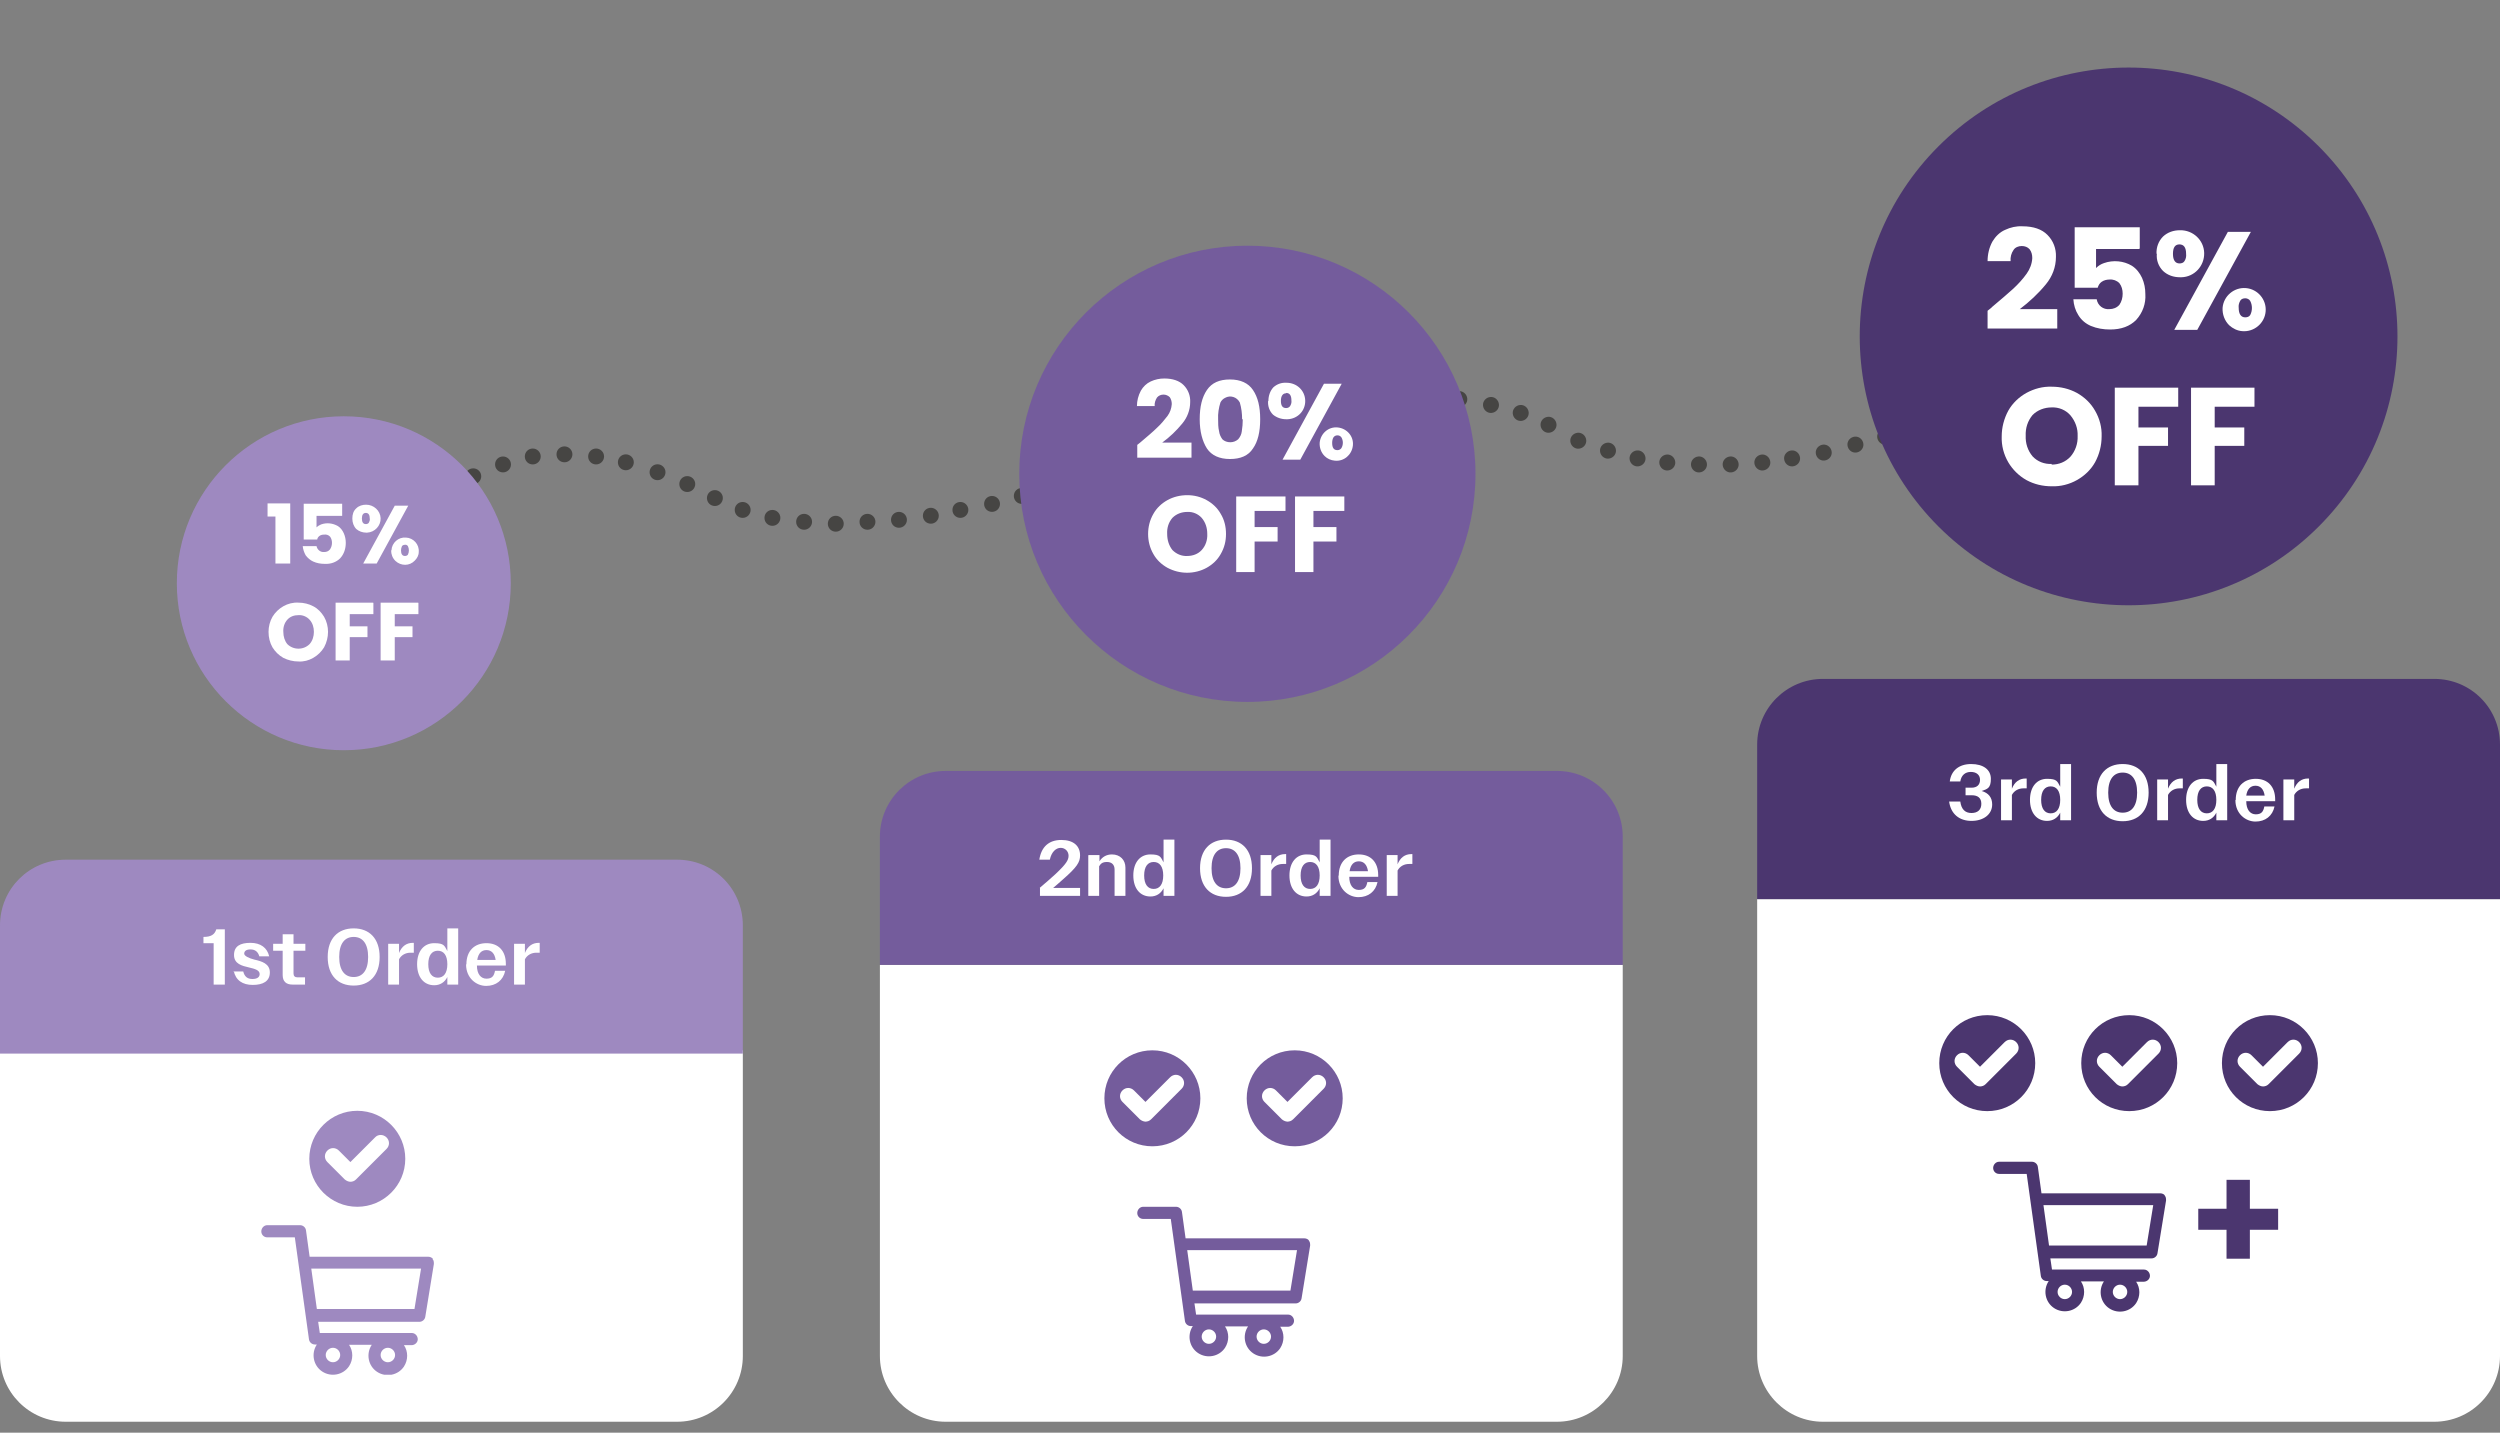 <svg viewBox="0 0 760.6 435.87" xmlns:xlink="http://www.w3.org/1999/xlink" xmlns="http://www.w3.org/2000/svg" id="Camada_3"><rect x="0" y="0" width="760.6" height="435.87" fill="#808080" stroke="none"/><defs><style>.cls-1{clip-path:url(#clippath-6);}.cls-2{clip-path:url(#clippath-7);}.cls-3{clip-path:url(#clippath-4);}.cls-4{clip-path:url(#clippath-9);}.cls-5{fill:#fff;}.cls-6{fill:none;}.cls-7{clip-path:url(#clippath-1);}.cls-8{isolation:isolate;}.cls-9{fill:#9e89c0;}.cls-10{clip-path:url(#clippath-5);}.cls-11{clip-path:url(#clippath-8);}.cls-12{fill:#4b366f;}.cls-13{clip-path:url(#clippath-3);}.cls-14{clip-path:url(#clippath-2);}.cls-15{fill:#745c9c;}.cls-16{fill:#464543;}.cls-17{clip-path:url(#clippath);}</style><clipPath id="clippath"><rect height="43.17" width="434.06" y="118.59" x="141.62" class="cls-6"></rect></clipPath><clipPath id="clippath-1"><rect height="45.5" width="52.8" y="372.75" x="79.3" class="cls-6"></rect></clipPath><clipPath id="clippath-2"><rect height="29.3" width="29.3" y="337.85" x="94.1" class="cls-6"></rect></clipPath><clipPath id="clippath-3"><rect height="45.5" width="52.8" y="367.15" x="345.8" class="cls-6"></rect></clipPath><clipPath id="clippath-4"><rect height="29.3" width="29.3" y="319.55" x="335.9" class="cls-6"></rect></clipPath><clipPath id="clippath-5"><rect height="29.3" width="29.3" y="319.55" x="379.2" class="cls-6"></rect></clipPath><clipPath id="clippath-6"><rect height="45.5" width="52.8" y="353.45" x="606.3" class="cls-6"></rect></clipPath><clipPath id="clippath-7"><rect height="29.3" width="29.3" y="308.75" x="589.9" class="cls-6"></rect></clipPath><clipPath id="clippath-8"><rect height="29.3" width="29.3" y="308.75" x="633.1" class="cls-6"></rect></clipPath><clipPath id="clippath-9"><rect height="29.3" width="29.3" y="308.75" x="675.9" class="cls-6"></rect></clipPath></defs><path d="M62,286.35v-2.4h4.9v17.1h-2.7v-14.7h-2.2ZM75.6,301.25c-.9,0-1.9-.2-2.8-.5-.8-.3-1.4-.9-1.9-1.5s-.7-1.4-.8-2.1h2.8c0,.5.3,1.1.8,1.4.5.4,1.2.6,1.8.5.6,0,1.2-.1,1.7-.4.4-.2.6-.7.6-1.1,0-.5-.3-.9-.7-1.1-.7-.3-1.4-.6-2.2-.8-.8-.2-1.6-.5-2.4-.8-.6-.2-1.2-.6-1.6-1.1-.5-.6-.7-1.3-.7-2s.2-1.3.6-1.9,1-1.1,1.7-1.4c.8-.3,1.7-.5,2.6-.5,1.3,0,2.5.3,3.6,1.1.9.7,1.4,1.9,1.5,3h-2.7c0-.5-.3-1-.7-1.4-.5-.4-1.1-.5-1.7-.5s-1.1.1-1.6.4c-.4.2-.6.6-.6,1.1,0,.3.1.6.4.9.3.2.6.4.9.6.4.1.9.3,1.6.5.8.2,1.6.5,2.3.8.6.2,1.2.6,1.6,1.1.5.6.7,1.3.7,2s-.2,1.4-.6,2-1,1.1-1.7,1.4c-.8.3-1.7.5-2.6.5h0l.1-.2h0ZM86.6,290.35v7.2c0,.4,0,.8.3,1.1.3.2.8.3,1.2.3h1.7v2.2h-2.1c-1,0-2-.2-2.8-.9-.7-.7-1.1-1.7-1-2.8v-7.2h-1.5v-2.2h1.5v-3.2h2.7v3.2h3.2v2.2h-3.2v.1h0ZM105.7,301.25c-1.5,0-2.9-.4-4.2-1.1-1.3-.7-2.3-1.7-3-3s-1.1-2.8-1.1-4.3.3-3,1.1-4.3c.7-1.2,1.8-2.3,3-3,2.6-1.4,5.8-1.4,8.4,0,1.3.7,2.3,1.7,3,3,.8,1.3,1.1,2.8,1.1,4.3s-.4,3-1.1,4.3c-.7,1.2-1.8,2.3-3,3-1.3.7-2.7,1.1-4.2,1.1h0ZM105.7,298.95c1,0,2-.2,2.9-.7.8-.5,1.5-1.2,2-2.1.5-1,.8-2.1.7-3.2,0-1.1-.2-2.2-.7-3.2-.4-.9-1.1-1.6-2-2.1-1.8-1-4-1-5.8,0-.8.5-1.6,1.2-2,2.1-.5,1-.7,2.1-.7,3.2s.2,2.2.7,3.2c.5.9,1.2,1.6,2,2.1.9.5,1.9.7,2.9.7h0ZM119.4,290.05c.4-.6.9-1.2,1.6-1.5.7-.4,1.5-.6,2.3-.6v2.8h-.7c-.9,0-1.7.2-2.4.8-.6.8-.9,1.8-.8,2.8v6.8h-2.7v-13h2.7v1.9h0ZM124.8,294.55c0-1.2.2-2.4.8-3.5,1-2,3.1-3.2,5.3-3.2.9,0,1.7.2,2.5.6.8.3,1.4.8,2,1.5v-6.2h2.7v17.4h-2.7v-2c-.5.7-1.1,1.2-1.8,1.5-.8.4-1.7.6-2.6.6-1.1,0-2.2-.3-3.1-.9s-1.7-1.4-2.2-2.4c-.6-1.1-.8-2.3-.8-3.5h0l-.1.1ZM135.4,294.55c0-.8-.2-1.6-.6-2.3-1-1.9-3.3-2.6-5.2-1.5-.6.4-1.2.9-1.5,1.5-.4.7-.6,1.5-.5,2.3,0,.8.2,1.6.5,2.4.3.6.8,1.2,1.5,1.5.6.3,1.2.5,1.9.5,1.4,0,2.7-.8,3.4-2,.4-.7.6-1.5.6-2.4h-.1,0ZM153.5,294.25v1.3h-9.9c0,1,.4,1.9,1.1,2.5.7.6,1.6,1,2.5.9,1.3,0,2.5-.6,3.1-1.8h2.9c-.4,1.2-1.1,2.2-2.1,2.9-1.1.8-2.4,1.2-3.8,1.1-1.2,0-2.3-.3-3.3-.8-1-.6-1.8-1.4-2.3-2.4-1.1-2.2-1.1-4.8,0-7,.5-1,1.3-1.8,2.3-2.4s2.2-.8,3.4-.8c1.1,0,2.3.3,3.3.8.9.5,1.7,1.3,2.2,2.3.6,1,.8,2.2.8,3.3h0l-.2.1ZM150.7,293.45c0-.9-.4-1.8-1.1-2.4-.7-.6-1.6-.9-2.6-.9-.9,0-1.7.3-2.4.9s-1.1,1.5-1.2,2.4h7.3ZM158.9,290.05c.4-.6.9-1.2,1.6-1.5.7-.4,1.5-.6,2.3-.6v2.8h-.7c-.9,0-1.7.2-2.4.8-.6.8-.9,1.8-.8,2.8v6.8h-2.7v-13h2.7v1.9h0Z" class="cls-5" id="Caminho_999"></path><g id="Grupo_88"><g id="Grupo_87"><g class="cls-17"><g id="Grupo_86"><path d="M146.41,144.91c0,1.3-1.06,2.42-2.42,2.42s-2.42-1.06-2.42-2.42,1.06-2.42,2.42-2.42h0c1.3,0,2.42,1.06,2.42,2.42h0" class="cls-16" id="Caminho_1009"></path><path d="M155.46,141.3c0,1.3-1.06,2.42-2.42,2.42s-2.42-1.06-2.42-2.42,1.06-2.42,2.42-2.42h0c1.3,0,2.42,1.06,2.42,2.42h0" class="cls-16" id="Caminho_1010"></path><path d="M164.51,138.88c0,1.3-1.06,2.42-2.42,2.42s-2.42-1.06-2.42-2.42,1.06-2.42,2.42-2.42h0c1.3,0,2.42,1.06,2.42,2.42h0" class="cls-16" id="Caminho_1011"></path><path d="M174.15,138.23c0,1.3-1.06,2.42-2.42,2.42s-2.42-1.06-2.42-2.42,1.06-2.42,2.42-2.42h0c1.3,0,2.42,1.06,2.42,2.42h0" class="cls-16" id="Caminho_1012"></path><path d="M183.78,138.88c0,1.3-1.06,2.42-2.42,2.42s-2.42-1.06-2.42-2.42,1.06-2.42,2.42-2.42h0c1.3,0,2.42,1.06,2.42,2.42" class="cls-16" id="Caminho_1013"></path><path d="M192.83,140.65c0,1.3-1.06,2.42-2.42,2.42s-2.42-1.06-2.42-2.42,1.06-2.42,2.42-2.42h0c1.3,0,2.42,1.06,2.42,2.42" class="cls-16" id="Caminho_1014"></path><path d="M202.47,143.67c0,1.3-1.06,2.42-2.42,2.42s-2.42-1.06-2.42-2.42,1.06-2.42,2.42-2.42h0c1.3,0,2.42,1.06,2.42,2.42" class="cls-16" id="Caminho_1015"></path><path d="M211.52,147.27c0,1.3-1.06,2.42-2.42,2.42s-2.42-1.06-2.42-2.42,1.06-2.42,2.42-2.42h0c1.3,0,2.42,1.06,2.42,2.42" class="cls-16" id="Caminho_1016"></path><path d="M219.92,151.53c0,1.3-1.06,2.42-2.42,2.42s-2.42-1.06-2.42-2.42,1.06-2.42,2.42-2.42h0c1.3,0,2.42,1.06,2.42,2.42" class="cls-16" id="Caminho_1017"></path><path d="M228.37,155.14c0,1.3-1.06,2.42-2.42,2.42s-2.42-1.06-2.42-2.42,1.06-2.42,2.42-2.42h0c1.3,0,2.42,1.06,2.42,2.42" class="cls-16" id="Caminho_1018"></path><path d="M237.42,157.56c0,1.3-1.06,2.42-2.42,2.42s-2.42-1.06-2.42-2.42,1.06-2.42,2.42-2.42h0c1.3,0,2.42,1.06,2.42,2.42" class="cls-16" id="Caminho_1019"></path><path d="M247.06,158.75c0,1.3-1.06,2.42-2.42,2.42s-2.42-1.06-2.42-2.42,1.06-2.42,2.42-2.42h0c1.3,0,2.42,1.06,2.42,2.42" class="cls-16" id="Caminho_1020"></path><path d="M256.7,159.34c0,1.3-1.06,2.42-2.42,2.42s-2.42-1.06-2.42-2.42,1.06-2.42,2.42-2.42h0c1.3,0,2.42,1.06,2.42,2.42" class="cls-16" id="Caminho_1021"></path><path d="M266.34,158.75c0,1.3-1.06,2.42-2.42,2.42s-2.42-1.06-2.42-2.42,1.06-2.42,2.42-2.42h0c1.3,0,2.42,1.06,2.42,2.42" class="cls-16" id="Caminho_1022"></path><path d="M275.92,158.15c0,1.3-1.06,2.42-2.42,2.42s-2.42-1.06-2.42-2.42,1.06-2.42,2.42-2.42h0c1.3,0,2.42,1.06,2.42,2.42" class="cls-16" id="Caminho_1023"></path><path d="M285.62,156.91c0,1.3-1.06,2.42-2.42,2.42s-2.42-1.06-2.42-2.42,1.06-2.42,2.42-2.42h0c1.3,0,2.42,1.06,2.42,2.42" class="cls-16" id="Caminho_1024"></path><path d="M294.61,155.14c0,1.3-1.06,2.42-2.42,2.42s-2.42-1.06-2.42-2.42,1.06-2.42,2.42-2.42h0c1.3,0,2.42,1.06,2.42,2.42" class="cls-16" id="Caminho_1025"></path><path d="M304.24,153.31c0,1.3-1.06,2.42-2.42,2.42s-2.42-1.06-2.42-2.42,1.06-2.42,2.42-2.42h0c1.3,0,2.42,1.06,2.42,2.42" class="cls-16" id="Caminho_1026"></path><path d="M313.29,150.88c0,1.3-1.06,2.42-2.42,2.42s-2.42-1.06-2.42-2.42,1.06-2.42,2.42-2.42h0c1.3,0,2.42,1.06,2.42,2.42h0" class="cls-16" id="Caminho_1027"></path><path d="M322.34,147.92c0,1.3-1.06,2.42-2.42,2.42s-2.42-1.06-2.42-2.42,1.06-2.42,2.42-2.42,2.42,1.06,2.42,2.42" class="cls-16" id="Caminho_1028"></path><path d="M331.39,144.26c0,1.3-1.06,2.42-2.42,2.42s-2.42-1.06-2.42-2.42,1.06-2.42,2.42-2.42h0c1.3,0,2.42,1.06,2.42,2.42h0" class="cls-16" id="Caminho_1029"></path><path d="M409.68,127.4c0,1.3-1.06,2.42-2.42,2.42s-2.42-1.06-2.42-2.42,1.06-2.42,2.42-2.42h0c1.3,0,2.42,1.06,2.42,2.42" class="cls-16" id="Caminho_1030"></path><path d="M418.08,123.21c0,1.3-1.06,2.42-2.42,2.42s-2.42-1.06-2.42-2.42,1.06-2.42,2.42-2.42h0c1.3,0,2.42,1.06,2.42,2.42h0" class="cls-16" id="Caminho_1031"></path><path d="M424.59,119.01c1.3-.12,2.48.89,2.6,2.25.12,1.3-.89,2.48-2.25,2.6-1.3.12-2.48-.89-2.6-2.25-.12-1.3.89-2.48,2.25-2.6" class="cls-16" id="Caminho_1032"></path><path d="M434.22,118.42c1.3-.12,2.48.89,2.6,2.25.12,1.3-.89,2.48-2.25,2.6-1.3.12-2.48-.89-2.6-2.25-.12-1.3.89-2.48,2.25-2.6" class="cls-16" id="Caminho_1033"></path><path d="M443.8,119.01c1.3-.12,2.48.89,2.6,2.25.12,1.3-.89,2.48-2.25,2.6-1.3.12-2.48-.89-2.6-2.25-.12-1.3.89-2.48,2.25-2.6" class="cls-16" id="Caminho_1034"></path><path d="M453.44,120.78c1.3-.12,2.48.89,2.6,2.25.12,1.3-.89,2.48-2.25,2.6-1.3.12-2.48-.89-2.6-2.25-.12-1.3.89-2.48,2.25-2.6h0" class="cls-16" id="Caminho_1035"></path><path d="M462.49,123.21c1.3-.12,2.48.89,2.6,2.25.12,1.3-.89,2.48-2.25,2.6-1.3.12-2.48-.89-2.6-2.25-.12-1.3.89-2.48,2.25-2.6h0" class="cls-16" id="Caminho_1036"></path><path d="M470.95,126.81c1.3-.12,2.48.89,2.6,2.25.12,1.3-.89,2.48-2.25,2.6-1.3.12-2.48-.89-2.6-2.25-.12-1.3.89-2.48,2.25-2.6h0" class="cls-16" id="Caminho_1037"></path><path d="M480,131.66c1.3-.12,2.48.89,2.6,2.25.12,1.3-.89,2.48-2.25,2.6-1.3.12-2.48-.89-2.6-2.25-.12-1.3.89-2.48,2.25-2.6h0" class="cls-16" id="Caminho_1038"></path><path d="M489.04,134.68c1.3-.12,2.48.89,2.6,2.25.12,1.3-.89,2.48-2.25,2.6-1.3.12-2.48-.89-2.6-2.25-.12-1.3.89-2.48,2.25-2.6h0" class="cls-16" id="Caminho_1039"></path><path d="M498.03,137.04c1.3-.12,2.48.89,2.6,2.25.12,1.3-.89,2.48-2.25,2.6-1.3.12-2.48-.89-2.6-2.25-.12-1.3.89-2.48,2.25-2.6h0" class="cls-16" id="Caminho_1040"></path><path d="M507.08,138.29c1.3-.12,2.48.89,2.6,2.25.12,1.3-.89,2.48-2.25,2.6-1.3.12-2.48-.89-2.6-2.25-.12-1.3.89-2.48,2.25-2.6h0" class="cls-16" id="Caminho_1041"></path><path d="M516.72,138.88c1.3-.12,2.48.89,2.6,2.25.12,1.3-.89,2.48-2.25,2.6-1.3.12-2.48-.89-2.6-2.25-.12-1.3.89-2.48,2.25-2.6h0" class="cls-16" id="Caminho_1042"></path><path d="M526.36,138.88c1.3-.12,2.48.89,2.6,2.25.12,1.3-.89,2.48-2.25,2.6-1.3.12-2.48-.89-2.6-2.25-.12-1.3.89-2.48,2.25-2.6h0" class="cls-16" id="Caminho_1043"></path><path d="M536,138.29c1.3-.12,2.48.89,2.6,2.25.12,1.3-.89,2.48-2.25,2.6-1.3.12-2.48-.89-2.6-2.25-.12-1.3.89-2.48,2.25-2.6h0" class="cls-16" id="Caminho_1044"></path><path d="M545.05,137.04c1.3-.12,2.48.89,2.6,2.25.12,1.3-.89,2.48-2.25,2.6-1.3.12-2.48-.89-2.6-2.25-.12-1.3.89-2.48,2.25-2.6h0" class="cls-16" id="Caminho_1045"></path><path d="M554.68,135.27c1.3-.12,2.48.89,2.6,2.25.12,1.3-.89,2.48-2.25,2.6-1.3.12-2.48-.89-2.6-2.25-.12-1.3.89-2.48,2.25-2.6h0" class="cls-16" id="Caminho_1046"></path><path d="M564.32,132.84c1.3-.12,2.48.89,2.6,2.25.12,1.3-.89,2.48-2.25,2.6-1.3.12-2.48-.89-2.6-2.25-.12-1.3.89-2.48,2.25-2.6h0" class="cls-16" id="Caminho_1047"></path><path d="M573.37,130.42c1.3-.12,2.48.89,2.6,2.25.12,1.3-.89,2.48-2.25,2.6-1.3.12-2.48-.89-2.6-2.25-.12-1.3.89-2.48,2.25-2.6h0" class="cls-16" id="Caminho_1048"></path></g></g></g></g><circle r="50.8" cy="177.45" cx="104.6" class="cls-9" id="Elipse_1"></circle><path d="M81.4,157.15v-4h6.9v18.3h-4.5v-14.3h-2.5.1ZM104.1,156.95h-7.8v3.5c.4-.4.9-.7,1.4-.9,1.7-.6,3.5-.4,5.1.5.8.5,1.4,1.3,1.8,2.2s.6,1.9.6,2.9c0,1.7-.5,3.4-1.7,4.7-1.2,1.2-2.9,1.8-4.7,1.7-1.2,0-2.4-.2-3.5-.7-.9-.4-1.7-1.1-2.3-1.9-.5-.9-.8-1.8-.9-2.8h4.2c.2,1.1,1.2,1.9,2.3,1.8.7,0,1.3-.2,1.8-.8.4-.6.6-1.3.6-2s-.2-1.4-.6-1.9c-.5-.5-1.1-.7-1.8-.6-.5,0-1,.1-1.4.4-.4.3-.6.6-.7,1.1h-4.1v-10.9h11.7v3.8h0v-.1ZM107.2,157.75c0-1.2.3-2.3,1.2-3.1.8-.8,1.9-1.1,3-1.1,2.3,0,4.3,1.8,4.4,4.1s-1.8,4.3-4.1,4.4h-.3c-1.1,0-2.2-.4-3-1.1-.8-.8-1.2-2-1.2-3.1h0v-.1h0ZM124.2,153.85l-9.6,17.6h-4.1l9.6-17.6h4.1ZM111.3,156.05c-.8,0-1.2.6-1.2,1.7s.4,1.7,1.2,1.7c.3,0,.7-.1.9-.4.2-.4.4-.8.3-1.3,0-1.1-.4-1.7-1.2-1.7h0ZM119.1,167.45c.1-2.3,2.1-4.1,4.4-3.9,2.3.1,4.1,2.1,3.9,4.4,0,1-.5,1.9-1.2,2.6-1.6,1.7-4.2,1.7-5.9.1-.9-.9-1.3-2-1.3-3.2h.1ZM123.2,165.75c-.3,0-.7.1-.9.4-.2.4-.3.9-.3,1.3,0,1.1.4,1.7,1.2,1.7.3,0,.7-.1.9-.4.4-.8.4-1.8,0-2.6-.2-.3-.6-.5-.9-.4h0ZM90.8,201.25c-1.6,0-3.2-.4-4.6-1.1-1.4-.8-2.5-1.9-3.3-3.2-.8-1.4-1.2-3-1.2-4.7,0-1.6.4-3.2,1.2-4.6.8-1.3,1.9-2.4,3.3-3.2s3-1.2,4.6-1.1c1.6,0,3.2.4,4.5,1.1,1.4.7,2.5,1.9,3.3,3.2.8,1.4,1.2,3,1.2,4.6s-.4,3.2-1.2,4.7c-.8,1.3-1.9,2.4-3.3,3.2s-2.9,1.2-4.5,1.1ZM90.8,197.35c1.3,0,2.5-.5,3.4-1.4.9-1,1.3-2.4,1.3-3.7,0-1.4-.4-2.7-1.3-3.7-.8-.9-2.1-1.5-3.4-1.4-1.3,0-2.5.4-3.4,1.4s-1.3,2.4-1.2,3.7c0,1.4.4,2.7,1.2,3.7.9.9,2.1,1.4,3.4,1.4h0ZM113.6,183.45v3.4h-7.2v3.7h5.4v3.3h-5.4v7.1h-4.3v-17.6h11.4l.1.1ZM127.3,183.45v3.4h-7.2v3.7h5.4v3.3h-5.4v7.1h-4.3v-17.6h11.4l.1.1Z" class="cls-5" id="Caminho_1049"></path><path d="M0,319.55h226v93c0,11-8.9,20-20,20H20c-11.1,0-20-9-20-20v-93h0Z" class="cls-5" id="Retângulo_183"></path><path d="M226,320.55H0v-39c0-11.1,8.9-20,20-20h186c11.1,0,20,8.9,20,20v39h0Z" class="cls-9" id="Retângulo_184"></path><g id="Grupo_106"><g class="cls-7"><g id="Grupo_74-3"><path d="M131.7,382.95c-.4-.4-.9-.6-1.4-.6h-36.1l-1.1-8c-.1-.9-.9-1.6-1.8-1.6h-10c-1,0-1.8.9-1.8,1.9s.8,1.8,1.8,1.8h8.4l4.3,31c.1.9.9,1.6,1.8,1.6h.6c-1.8,2.7-1.1,6.4,1.6,8.2s6.4,1.1,8.2-1.6c1.3-2,1.3-4.6,0-6.5h6.9c-1.8,2.7-1.1,6.4,1.6,8.2s6.4,1.1,8.2-1.6c1.3-2,1.3-4.6,0-6.5h2.3c1,0,1.9-.8,1.9-1.8s-.8-1.9-1.8-1.9h-28l-.5-3.4h30.8c.9,0,1.7-.7,1.8-1.6l2.6-16c0-.5,0-1.1-.4-1.5M101.3,414.45c-1.2,0-2.2-1-2.2-2.2s1-2.2,2.2-2.2,2.2,1,2.2,2.2-1,2.2-2.2,2.2M118,414.45c-1.2,0-2.2-1-2.2-2.2s1-2.2,2.2-2.2,2.2,1,2.2,2.2-1,2.2-2.2,2.2M126.1,398.25h-29.7l-1.7-12.3h33.4s-2,12.3-2,12.3Z" class="cls-9" id="Caminho_1002-3"></path></g></g></g><g id="Grupo_107"><g class="cls-14"><g id="Grupo_76-6"><path d="M123.3,352.55c0,8.1-6.6,14.6-14.6,14.6s-14.6-6.5-14.6-14.6,6.6-14.6,14.6-14.6h0c8.1,0,14.6,6.6,14.6,14.6" class="cls-9" id="Caminho_1003-6"></path><path d="M106.7,359.55c-.7,0-1.3-.3-1.8-.7l-5.3-5.3c-1-1-1-2.5,0-3.5s2.5-1,3.5,0l3.5,3.5,7.5-7.5c.9-1,2.5-1,3.5,0s1,2.5,0,3.5h0l-9.3,9.3c-.5.5-1.1.7-1.8.7" class="cls-5" id="Caminho_1004-6"></path></g></g></g><g class="cls-8" id="_1st_Order"><g class="cls-8"><g class="cls-8"><path d="M65.1,286.95h-3.2v-1.9c2.3,0,3.4-.7,3.9-2.3h2.6v16.8h-3.4v-12.6h.1Z" class="cls-5"></path></g><g class="cls-8"><path d="M71,295.55h3c.4,1.6,1.3,2.3,2.8,2.3s2.2-.6,2.2-1.5c0-1.2-1.5-1.6-3.2-2-2.2-.5-4.6-1.1-4.6-3.8s1.9-3.7,5-3.7,5.1,1.5,5.7,4.1h-3c-.4-1.4-1.3-2.1-2.7-2.1s-1.9.6-1.9,1.3,1.5,1.4,3.1,1.8c2.2.5,4.7,1.2,4.7,3.9s-2.1,3.8-5.2,3.8-5.2-1.4-5.8-4.3l-.1.2h0Z" class="cls-5"></path></g><g class="cls-8"><path d="M86,296.65v-7.4h-2.9v-2.1h2.9v-2.9h3.3v2.9h3.6v2.1h-3.6v6.9c0,.8.4,1.2,1.2,1.2h2.3v2.2h-3.8c-2,0-3-1-3-2.9h0Z" class="cls-5"></path><path d="M99.7,291.15c0-5.6,3.1-8.7,7.9-8.7s7.9,3.1,7.9,8.7-3.1,8.7-7.9,8.7-7.9-3.1-7.9-8.7ZM112,291.15c0-4.1-1.7-6.1-4.4-6.1s-4.4,2-4.4,6.1,1.7,6.1,4.4,6.1,4.4-2,4.4-6.1Z" class="cls-5"></path></g><g class="cls-8"><path d="M118.1,287.15h3.3v2.8c.8-2,2.2-3.1,4.2-3.1h.3v3h-1c-1.5,0-2.8.7-3.5,2v7.7h-3.3v-12.4Z" class="cls-5"></path></g><g class="cls-8"><path d="M136.1,297.25c-.8,1.6-2.2,2.5-4,2.5-3.1,0-5.2-2.4-5.2-6.4s2.1-6.4,5.2-6.4,3.1.8,4,2.4v-6.9h3.3v17.1h-3.3v-2.3h0ZM130.3,293.35c0,2.7,1.1,4.1,2.9,4.1s2.9-1.4,2.9-4.1-1.1-4.1-2.9-4.1-2.9,1.4-2.9,4.1Z" class="cls-5"></path><path d="M141.9,293.35c0-4.1,2.5-6.4,6.1-6.4s5.9,2.3,5.9,6.3v.5h-8.8c0,2.6,1.2,4,2.9,4s2.3-.8,2.6-2.4h3.1c-.6,2.9-2.8,4.6-5.8,4.6s-6.1-2.4-6.1-6.5l.1-.1ZM145.3,292.05h5.5c-.3-2-1.3-3-2.8-3s-2.5,1-2.8,3h.1Z" class="cls-5"></path><path d="M156.4,287.15h3.3v2.8c.8-2,2.2-3.1,4.2-3.1h.3v3h-1c-1.5,0-2.8.7-3.5,2v7.7h-3.3v-12.4Z" class="cls-5"></path></g></g></g><circle r="69.4" cy="144.15" cx="379.5" class="cls-15" id="Elipse_2"></circle><path d="M346,135.35c.8-.6,1.1-.9,1-.8,2.1-1.8,3.8-3.2,5-4.4,1.2-1.1,2.2-2.3,3.2-3.6.8-1.1,1.2-2.3,1.3-3.6,0-.8-.2-1.5-.6-2.1-.5-.5-1.2-.8-1.9-.8-.8,0-1.5.3-2,.9-.5.8-.8,1.7-.7,2.6h-5.4c0-1.6.4-3.2,1.2-4.7.7-1.2,1.7-2.2,3-2.8,1.3-.6,2.7-.9,4.1-.9,2.6,0,4.6.7,5.9,2,1.4,1.4,2.1,3.3,2,5.2,0,2.4-.9,4.7-2.4,6.5-1.8,2.2-3.8,4.1-6.1,5.8h8.9v4.6h-16.5v-4.2h0v.3h0ZM365,127.55c0-3.8.7-6.7,2.2-8.9,1.5-2.2,3.8-3.2,7-3.2s5.6,1.1,7,3.2c1.5,2.2,2.2,5.1,2.2,8.9s-.7,6.8-2.2,8.9c-1.4,2.2-3.8,3.2-7,3.2s-5.6-1.1-7-3.2c-1.4-2.2-2.2-5.2-2.2-8.9h0ZM377.9,127.55c0-1.7-.2-3.4-.7-5.1-.9-1.7-2.9-2.3-4.5-1.4-.6.3-1.1.8-1.4,1.4-.5,1.6-.8,3.4-.7,5.1,0,1.2,0,2.5.3,3.7.1.9.5,1.7,1,2.4.6.6,1.5.9,2.4.9s1.7-.3,2.4-.9c.6-.7,1-1.5,1.1-2.4.2-1.2.3-2.5.3-3.7h-.2,0ZM385.9,121.95c0-1.5.5-3,1.5-4.1,1.1-1,2.5-1.5,4-1.4,3.1,0,5.6,2.3,5.7,5.4s-2.3,5.6-5.4,5.7h-.4c-1.5,0-2.9-.5-4-1.4-1.1-1.1-1.6-2.6-1.5-4.1h0l.1-.1h0ZM408.2,116.75l-12.6,23.1h-5.4l12.6-23.1s5.4,0,5.4,0ZM391.3,119.65c-1,0-1.6.8-1.6,2.3s.5,2.2,1.6,2.2c.5,0,.9-.2,1.2-.6.3-.5.5-1.1.4-1.7,0-1.5-.5-2.3-1.6-2.3h0v.1ZM401.5,134.65c.3-2.8,2.7-4.9,5.5-4.6s4.9,2.7,4.6,5.5-2.7,4.9-5.5,4.6c-1.2-.1-2.3-.6-3.1-1.4-1.1-1.1-1.6-2.6-1.5-4.1h0ZM406.9,132.45c-.5,0-.9.2-1.2.6-.3.5-.4,1.1-.4,1.7,0,1.5.5,2.2,1.6,2.2.5,0,.9-.2,1.2-.6.6-1,.6-2.3,0-3.3-.3-.4-.7-.6-1.2-.6h0ZM361.2,174.25c-2.1,0-4.1-.5-6-1.5-1.8-1-3.3-2.4-4.3-4.2-1.1-1.9-1.6-4-1.6-6.1s.5-4.2,1.6-6.1c1-1.8,2.5-3.2,4.3-4.2s3.9-1.5,6-1.5,4.1.5,5.9,1.5,3.3,2.4,4.3,4.2c1.1,1.8,1.6,3.9,1.6,6.1s-.5,4.2-1.6,6.1c-1,1.8-2.5,3.2-4.3,4.2s-3.9,1.5-5.9,1.5ZM361.2,169.15c1.7,0,3.3-.6,4.4-1.8,1.2-1.3,1.8-3.1,1.7-4.9,0-1.8-.5-3.5-1.7-4.9-1.1-1.2-2.7-1.9-4.4-1.8-1.7,0-3.3.6-4.5,1.8-1.2,1.4-1.7,3.1-1.6,4.9,0,1.8.5,3.5,1.6,4.9,1.2,1.2,2.8,1.9,4.5,1.8ZM391.1,150.95v4.5h-9.4v4.9h7v4.4h-7v9.3h-5.6v-23h15v-.1h0ZM409,150.95v4.5h-9.4v4.9h7v4.4h-7v9.3h-5.6v-23h15v-.1h0Z" class="cls-5" id="Caminho_1050"></path><path d="M267.7,293.55h226v119c0,11-9,20-20,20h-186c-11,0-20-9-20-20v-119h0Z" class="cls-5" id="Retângulo_181"></path><path d="M493.7,293.55h-226v-39c0-11.1,9-20,20-20h186c11,0,20,8.9,20,20v39h0Z" class="cls-15" id="Retângulo_182"></path><g id="Grupo_103"><g class="cls-13"><g id="Grupo_74-2"><path d="M398.2,377.35c-.3-.4-.9-.6-1.4-.6h-36.1l-1.1-8c-.1-.9-.9-1.6-1.8-1.6h-10c-1,0-1.8.9-1.8,1.9s.8,1.8,1.8,1.8h8.4l4.3,31c.1.9.9,1.6,1.8,1.6h.6c-1.8,2.7-1.1,6.4,1.6,8.2s6.4,1.1,8.2-1.6c1.3-2,1.3-4.6,0-6.5h7c-1.8,2.7-1.1,6.4,1.6,8.2s6.4,1.1,8.2-1.6c1.3-2,1.3-4.6,0-6.5h2.3c1,0,1.9-.8,1.9-1.8s-.8-1.9-1.8-1.9h-28l-.5-3.4h30.8c.9,0,1.7-.7,1.8-1.6l2.6-16c0-.5,0-1.1-.4-1.5M367.8,408.85c-1.2,0-2.2-1-2.2-2.2s1-2.2,2.2-2.2,2.2,1,2.2,2.2-1,2.2-2.2,2.2M384.5,408.85c-1.2,0-2.2-1-2.2-2.2s1-2.2,2.2-2.2,2.2,1,2.2,2.2-1,2.2-2.2,2.2M392.6,392.65h-29.7l-1.7-12.3h33.4l-2,12.3h0Z" class="cls-15" id="Caminho_1002-2"></path></g></g></g><g id="Grupo_104"><g class="cls-3"><g id="Grupo_76-4"><path d="M365.2,334.15c0,8.1-6.5,14.6-14.6,14.6s-14.6-6.5-14.6-14.6,6.5-14.6,14.6-14.6h0c8.1,0,14.6,6.6,14.6,14.6" class="cls-15" id="Caminho_1003-4"></path><path d="M348.6,341.25c-.7,0-1.3-.3-1.8-.7l-5.3-5.3c-1-1-1-2.5,0-3.5s2.5-1,3.5,0l3.5,3.5,7.5-7.5c1-1,2.5-1,3.5,0s1,2.5,0,3.5h0l-9.3,9.3c-.5.5-1.1.7-1.8.7" class="cls-5" id="Caminho_1004-4"></path></g></g></g><g id="Grupo_105"><g class="cls-10"><g id="Grupo_76-5"><path d="M408.5,334.15c0,8.1-6.5,14.6-14.6,14.6s-14.6-6.5-14.6-14.6,6.5-14.6,14.6-14.6h0c8.1,0,14.6,6.6,14.6,14.6" class="cls-15" id="Caminho_1003-5"></path><path d="M391.8,341.25c-.7,0-1.3-.3-1.8-.7l-5.3-5.3c-1-1-1-2.5,0-3.5s2.5-1,3.5,0l3.5,3.5,7.5-7.5c1-1,2.5-1,3.5,0s1,2.5,0,3.5h0l-9.3,9.3c-.5.5-1.1.7-1.8.7" class="cls-5" id="Caminho_1004-5"></path></g></g></g><g class="cls-8" id="_2nd_Order"><g class="cls-8"><g class="cls-8"><path d="M316.3,270.15c2-1.7,3.6-3.1,4.8-4.2,3.3-3.1,4-4.3,4-5.6s-1-2.4-2.4-2.4-2.8,1.2-3.3,3.6h-3.2c.6-3.9,2.9-6,6.7-6s5.7,1.9,5.7,4.7c0,2.1-1,3.6-5.1,7.2-.9.8-1.9,1.7-3.1,2.7h8.2v2.4h-12.2v-2.4h-.1Z" class="cls-5"></path><path d="M331.2,260.15h3.3v1.9c.8-1.3,2.1-2.1,3.8-2.1,2.5,0,4.1,1.7,4.1,4v8.6h-3.3v-8c0-1.5-.9-2.3-2.3-2.3s-1.9.5-2.4,1.3v9h-3.3v-12.3l.1-.1h0Z" class="cls-5"></path><path d="M354,270.25c-.8,1.6-2.2,2.5-4,2.5-3.1,0-5.2-2.4-5.2-6.4s2.1-6.4,5.2-6.4,3.1.8,4,2.4v-6.9h3.3v17.1h-3.3v-2.3h0ZM348.1,266.35c0,2.7,1.1,4.1,2.9,4.1s2.9-1.4,2.9-4.1-1.1-4.1-2.9-4.1-2.9,1.4-2.9,4.1Z" class="cls-5"></path><path d="M365.1,264.15c0-5.6,3.1-8.7,7.9-8.7s7.9,3.1,7.9,8.7-3.1,8.7-7.9,8.7-7.9-3.1-7.9-8.7ZM377.4,264.15c0-4.1-1.7-6.1-4.4-6.1s-4.4,2-4.4,6.1,1.7,6.1,4.4,6.1,4.4-2,4.4-6.1Z" class="cls-5"></path></g><g class="cls-8"><path d="M383.5,260.15h3.3v2.8c.8-2,2.2-3.1,4.2-3.1h.3v3h-1c-1.5,0-2.8.7-3.5,2v7.7h-3.3v-12.4Z" class="cls-5"></path></g><g class="cls-8"><path d="M401.5,270.25c-.8,1.6-2.2,2.5-4,2.5-3.1,0-5.2-2.4-5.2-6.4s2.1-6.4,5.2-6.4,3.1.8,4,2.4v-6.9h3.3v17.1h-3.3v-2.3h0ZM395.7,266.35c0,2.7,1.1,4.1,2.9,4.1s2.9-1.4,2.9-4.1-1.1-4.1-2.9-4.1-2.9,1.4-2.9,4.1Z" class="cls-5"></path><path d="M407.3,266.35c0-4.1,2.5-6.4,6.1-6.4s5.9,2.3,5.9,6.3v.5h-8.8c0,2.6,1.2,4,2.9,4s2.3-.8,2.6-2.4h3.1c-.6,2.9-2.8,4.6-5.8,4.6s-6.1-2.4-6.1-6.5l.1-.1h0ZM410.7,265.05h5.5c-.3-2-1.3-3-2.8-3s-2.5,1-2.8,3h.1,0Z" class="cls-5"></path><path d="M421.9,260.15h3.3v2.8c.8-2,2.2-3.1,4.2-3.1h.3v3h-1c-1.5,0-2.8.7-3.5,2v7.7h-3.3v-12.4Z" class="cls-5"></path></g></g></g><circle transform="translate(117.31 487.9) rotate(-45)" r="81.8" cy="102.35" cx="647.6" class="cls-12" id="Elipse_3"></circle><path d="M604.7,94.55c1-.8,1.4-1.1,1.3-1.1,2.8-2.3,4.9-4.2,6.5-5.6,1.5-1.4,2.9-2.9,4.1-4.6,1-1.4,1.6-3,1.7-4.7,0-1-.2-1.9-.8-2.7-.6-.7-1.5-1-2.4-1-1,0-2,.4-2.5,1.2-.7,1-1,2.2-.9,3.4h-7c0-2.1.5-4.2,1.5-6,.9-1.5,2.2-2.8,3.8-3.5,1.7-.8,3.5-1.2,5.3-1.1,3.4,0,5.9.9,7.6,2.6,1.8,1.8,2.7,4.2,2.6,6.7,0,3.1-1.1,6-3.1,8.4-2.3,2.8-5,5.3-7.9,7.5h11.4v5.9h-21.2v-5.4h0ZM650.9,75.75h-13.2v5.8c.7-.7,1.5-1.2,2.4-1.5,2.8-1,6-.7,8.5.8,1.4.9,2.4,2.2,3.1,3.7.7,1.6,1,3.2,1,4.9.2,2.9-.8,5.7-2.8,7.9-1.9,1.9-4.5,2.9-7.9,2.9-2,0-4-.3-5.9-1.1-1.6-.7-2.9-1.8-3.8-3.3-.9-1.4-1.4-3.1-1.5-4.8h7.1c.3,1.9,2,3.2,3.9,3,1.1,0,2.2-.4,3-1.3.7-1,1-2.2,1-3.4s-.3-2.3-1-3.2c-.8-.8-1.9-1.2-3-1.1-.8,0-1.7.2-2.4.7-.6.4-1,1.1-1.2,1.8h-7v-18.4h19.8v6.3h0l-.1.3h0ZM656.1,77.25c-.1-2,.6-3.9,2-5.3,1.4-1.3,3.2-1.9,5.1-1.9,4-.1,7.3,3,7.4,6.9.1,4-3,7.3-6.9,7.4h-.5c-1.9,0-3.7-.6-5.1-1.9-1.4-1.4-2.1-3.3-1.9-5.3h0s-.1.1-.1.1ZM684.8,70.55l-16.3,29.8h-7l16.3-29.8h7ZM663.1,74.35c-1.4,0-2,1-2,2.9s.7,2.9,2,2.9c.6,0,1.2-.2,1.5-.7.4-.6.6-1.4.5-2.2,0-2-.7-2.9-2.1-2.9,0,0,.1,0,.1,0ZM676.2,93.65c.3-3.6,3.5-6.3,7.1-6s6.3,3.5,6,7.1-3.5,6.3-7.1,6c-1.5-.1-2.9-.8-4-1.8-1.4-1.4-2.1-3.3-2-5.3h0ZM683.1,90.75c-.6,0-1.2.2-1.5.7-.4.7-.6,1.4-.5,2.2,0,1.9.7,2.9,2,2.9.6,0,1.2-.2,1.5-.7.7-1.3.7-3,0-4.3-.3-.5-.9-.8-1.5-.8h0ZM624.2,147.95c-2.7,0-5.3-.6-7.7-1.9-2.3-1.3-4.2-3.2-5.5-5.4-1.4-2.4-2.1-5.1-2-7.9,0-2.7.7-5.4,2-7.8,1.3-2.3,3.2-4.1,5.5-5.4,2.4-1.3,5-2,7.7-1.9,2.7,0,5.3.6,7.7,1.9,2.3,1.3,4.2,3.1,5.5,5.4,1.4,2.4,2.1,5.1,2,7.8,0,2.8-.7,5.5-2,7.9-1.3,2.3-3.2,4.1-5.5,5.4s-5,2-7.7,1.9h0ZM624.2,141.35c2.2,0,4.2-.8,5.7-2.4,1.5-1.7,2.3-4,2.2-6.3.1-2.3-.7-4.5-2.2-6.3-1.4-1.6-3.5-2.5-5.7-2.4-2.2,0-4.3.8-5.8,2.3-1.5,1.8-2.2,4-2.1,6.3-.1,2.3.6,4.5,2.1,6.3,1.5,1.6,3.6,2.4,5.8,2.3h0v.2ZM662.7,117.95v5.8h-12.1v6.3h9v5.6h-9v12h-7.2v-29.7h19.3ZM685.9,117.95v5.8h-12.1v6.3h9v5.6h-9v12h-7.2v-29.7h19.3Z" class="cls-5" id="Caminho_1051"></path><path d="M534.6,273.55h226v139c0,11-8.9,20-20,20h-186c-11,0-20-9-20-20v-139h0Z" class="cls-5" id="Retângulo_179"></path><path d="M760.6,273.55h-226v-47c0-11.1,9-20,20-20h186c11.1,0,20,8.9,20,20v47h0Z" class="cls-12" id="Retângulo_180"></path><g id="Grupo_99"><g class="cls-1"><g id="Grupo_74"><path d="M658.6,363.65c-.3-.4-.9-.6-1.4-.6h-36.1l-1.1-8c-.1-.9-.9-1.6-1.8-1.6h-10c-1,0-1.8.9-1.8,1.9s.8,1.8,1.8,1.8h8.4l4.3,31c.1.9.9,1.6,1.8,1.6h.6c-1.8,2.7-1.1,6.4,1.6,8.2s6.4,1.1,8.2-1.6c1.3-2,1.3-4.6,0-6.5h7c-1.8,2.7-1.1,6.4,1.6,8.2s6.4,1.1,8.2-1.6c1.3-2,1.3-4.6,0-6.5h2.3c1,0,1.9-.8,1.9-1.8s-.8-1.9-1.8-1.9h-28l-.5-3.4h30.8c.9,0,1.7-.7,1.8-1.6l2.6-16c0-.5,0-1.1-.4-1.5M628.2,395.25c-1.2,0-2.2-1-2.2-2.2s1-2.2,2.2-2.2,2.2,1,2.2,2.2-1,2.2-2.2,2.2M645,395.25c-1.2,0-2.2-1-2.2-2.2s1-2.2,2.2-2.2,2.2,1,2.2,2.2-1,2.2-2.2,2.2M653.1,378.95h-29.7l-1.7-12.3h33.4l-2,12.3Z" class="cls-12" id="Caminho_1002"></path></g></g></g><g id="Grupo_100"><g class="cls-2"><g id="Grupo_76"><path d="M619.2,323.45c0,8.1-6.5,14.6-14.6,14.6s-14.6-6.5-14.6-14.6,6.5-14.6,14.6-14.6h0c8.1,0,14.6,6.6,14.6,14.6" class="cls-12" id="Caminho_1003"></path><path d="M602.5,330.55c-.7,0-1.3-.3-1.8-.7l-5.3-5.3c-1-1-1-2.5,0-3.5s2.5-1,3.5,0l3.5,3.5,7.5-7.5c1-1,2.5-1,3.5,0s1,2.5,0,3.5h0l-9.3,9.3c-.5.5-1.1.7-1.8.7" class="cls-5" id="Caminho_1004"></path></g></g></g><g id="Grupo_101"><g class="cls-11"><g id="Grupo_76-2"><path d="M662.4,323.45c0,8.1-6.5,14.6-14.6,14.6s-14.6-6.5-14.6-14.6,6.5-14.6,14.6-14.6h0c8.1,0,14.6,6.6,14.6,14.6" class="cls-12" id="Caminho_1003-2"></path><path d="M645.8,330.55c-.7,0-1.3-.3-1.8-.7l-5.3-5.3c-1-1-1-2.5,0-3.5s2.5-1,3.5,0l3.5,3.5,7.5-7.5c1-1,2.5-1,3.5,0s1,2.5,0,3.5h0l-9.3,9.3c-.5.5-1.1.7-1.8.7" class="cls-5" id="Caminho_1004-2"></path></g></g></g><g id="Grupo_102"><g class="cls-4"><g id="Grupo_76-3"><path d="M705.2,323.45c0,8.1-6.5,14.6-14.6,14.6s-14.6-6.5-14.6-14.6,6.5-14.6,14.6-14.6h0c8.1,0,14.6,6.6,14.6,14.6" class="cls-12" id="Caminho_1003-3"></path><path d="M688.6,330.55c-.7,0-1.3-.3-1.8-.7l-5.3-5.3c-1-1-1-2.5,0-3.5s2.5-1,3.5,0l3.5,3.5,7.5-7.5c1-1,2.5-1,3.5,0s1,2.5,0,3.5h0l-9.3,9.3c-.5.5-1.1.7-1.8.7" class="cls-5" id="Caminho_1004-3"></path></g></g></g><path d="M677.4,358.95v8.8h-8.6v6.4h8.6v8.8h7.1v-8.8h8.6v-6.4h-8.6v-8.8h-7.1Z" class="cls-12" id="Caminho_1053"></path><g class="cls-8" id="_3rd_Order"><g class="cls-8"><g class="cls-8"><path d="M593.2,243.85h3.2c.3,2.4,1.5,3.5,3.4,3.5s3-1,3-2.8-1.1-2.6-2.9-2.6h-1.9v-2.3h1.8c1.7,0,2.6-.9,2.6-2.4s-1.1-2.4-2.8-2.4-2.9,1-3.2,2.9h-3.2c.4-3.3,2.8-5.3,6.5-5.3s6,1.7,6,4.5-1,3.1-2.8,3.7c2.1.6,3.2,2,3.2,4.1,0,3-2.6,5-6.3,5s-6.3-2.1-6.8-5.9h.2Z" class="cls-5"></path></g><g class="cls-8"><path d="M608.8,237.15h3.3v2.8c.8-2,2.2-3.1,4.2-3.1h.3v3h-1c-1.5,0-2.8.7-3.5,2v7.7h-3.3v-12.4Z" class="cls-5"></path></g><g class="cls-8"><path d="M626.8,247.25c-.8,1.6-2.2,2.5-4,2.5-3.1,0-5.2-2.4-5.2-6.4s2.1-6.4,5.2-6.4,3.1.8,4,2.4v-6.9h3.3v17.1h-3.3v-2.3h0ZM621,243.35c0,2.7,1.1,4.1,2.9,4.1s2.9-1.4,2.9-4.1-1.1-4.1-2.9-4.1-2.9,1.4-2.9,4.1Z" class="cls-5"></path><path d="M637.9,241.15c0-5.6,3.1-8.7,7.9-8.7s7.9,3.1,7.9,8.7-3.1,8.7-7.9,8.7-7.9-3.1-7.9-8.7ZM650.2,241.15c0-4.1-1.7-6.1-4.4-6.1s-4.4,2-4.4,6.1,1.7,6.1,4.4,6.1,4.4-2,4.4-6.1Z" class="cls-5"></path></g><g class="cls-8"><path d="M656.3,237.15h3.3v2.8c.8-2,2.2-3.1,4.2-3.1h.3v3h-1c-1.5,0-2.8.7-3.5,2v7.7h-3.3v-12.4Z" class="cls-5"></path></g><g class="cls-8"><path d="M674.3,247.25c-.8,1.6-2.2,2.5-4,2.5-3.1,0-5.2-2.4-5.2-6.4s2.1-6.4,5.2-6.4,3.1.8,4,2.4v-6.9h3.3v17.1h-3.3v-2.3h0ZM668.5,243.35c0,2.7,1.1,4.1,2.9,4.1s2.9-1.4,2.9-4.1-1.1-4.1-2.9-4.1-2.9,1.4-2.9,4.1Z" class="cls-5"></path><path d="M680.2,243.35c0-4.1,2.5-6.4,6.1-6.4s5.9,2.3,5.9,6.3v.5h-8.8c0,2.6,1.2,4,2.9,4s2.3-.8,2.6-2.4h3.1c-.6,2.9-2.8,4.6-5.8,4.6s-6.1-2.4-6.1-6.5l.1-.1h0ZM683.5,242.05h5.5c-.3-2-1.3-3-2.8-3s-2.5,1-2.8,3h.1Z" class="cls-5"></path><path d="M694.7,237.15h3.3v2.8c.8-2,2.2-3.1,4.2-3.1h.3v3h-1c-1.5,0-2.8.7-3.5,2v7.7h-3.3v-12.4Z" class="cls-5"></path></g></g></g></svg>